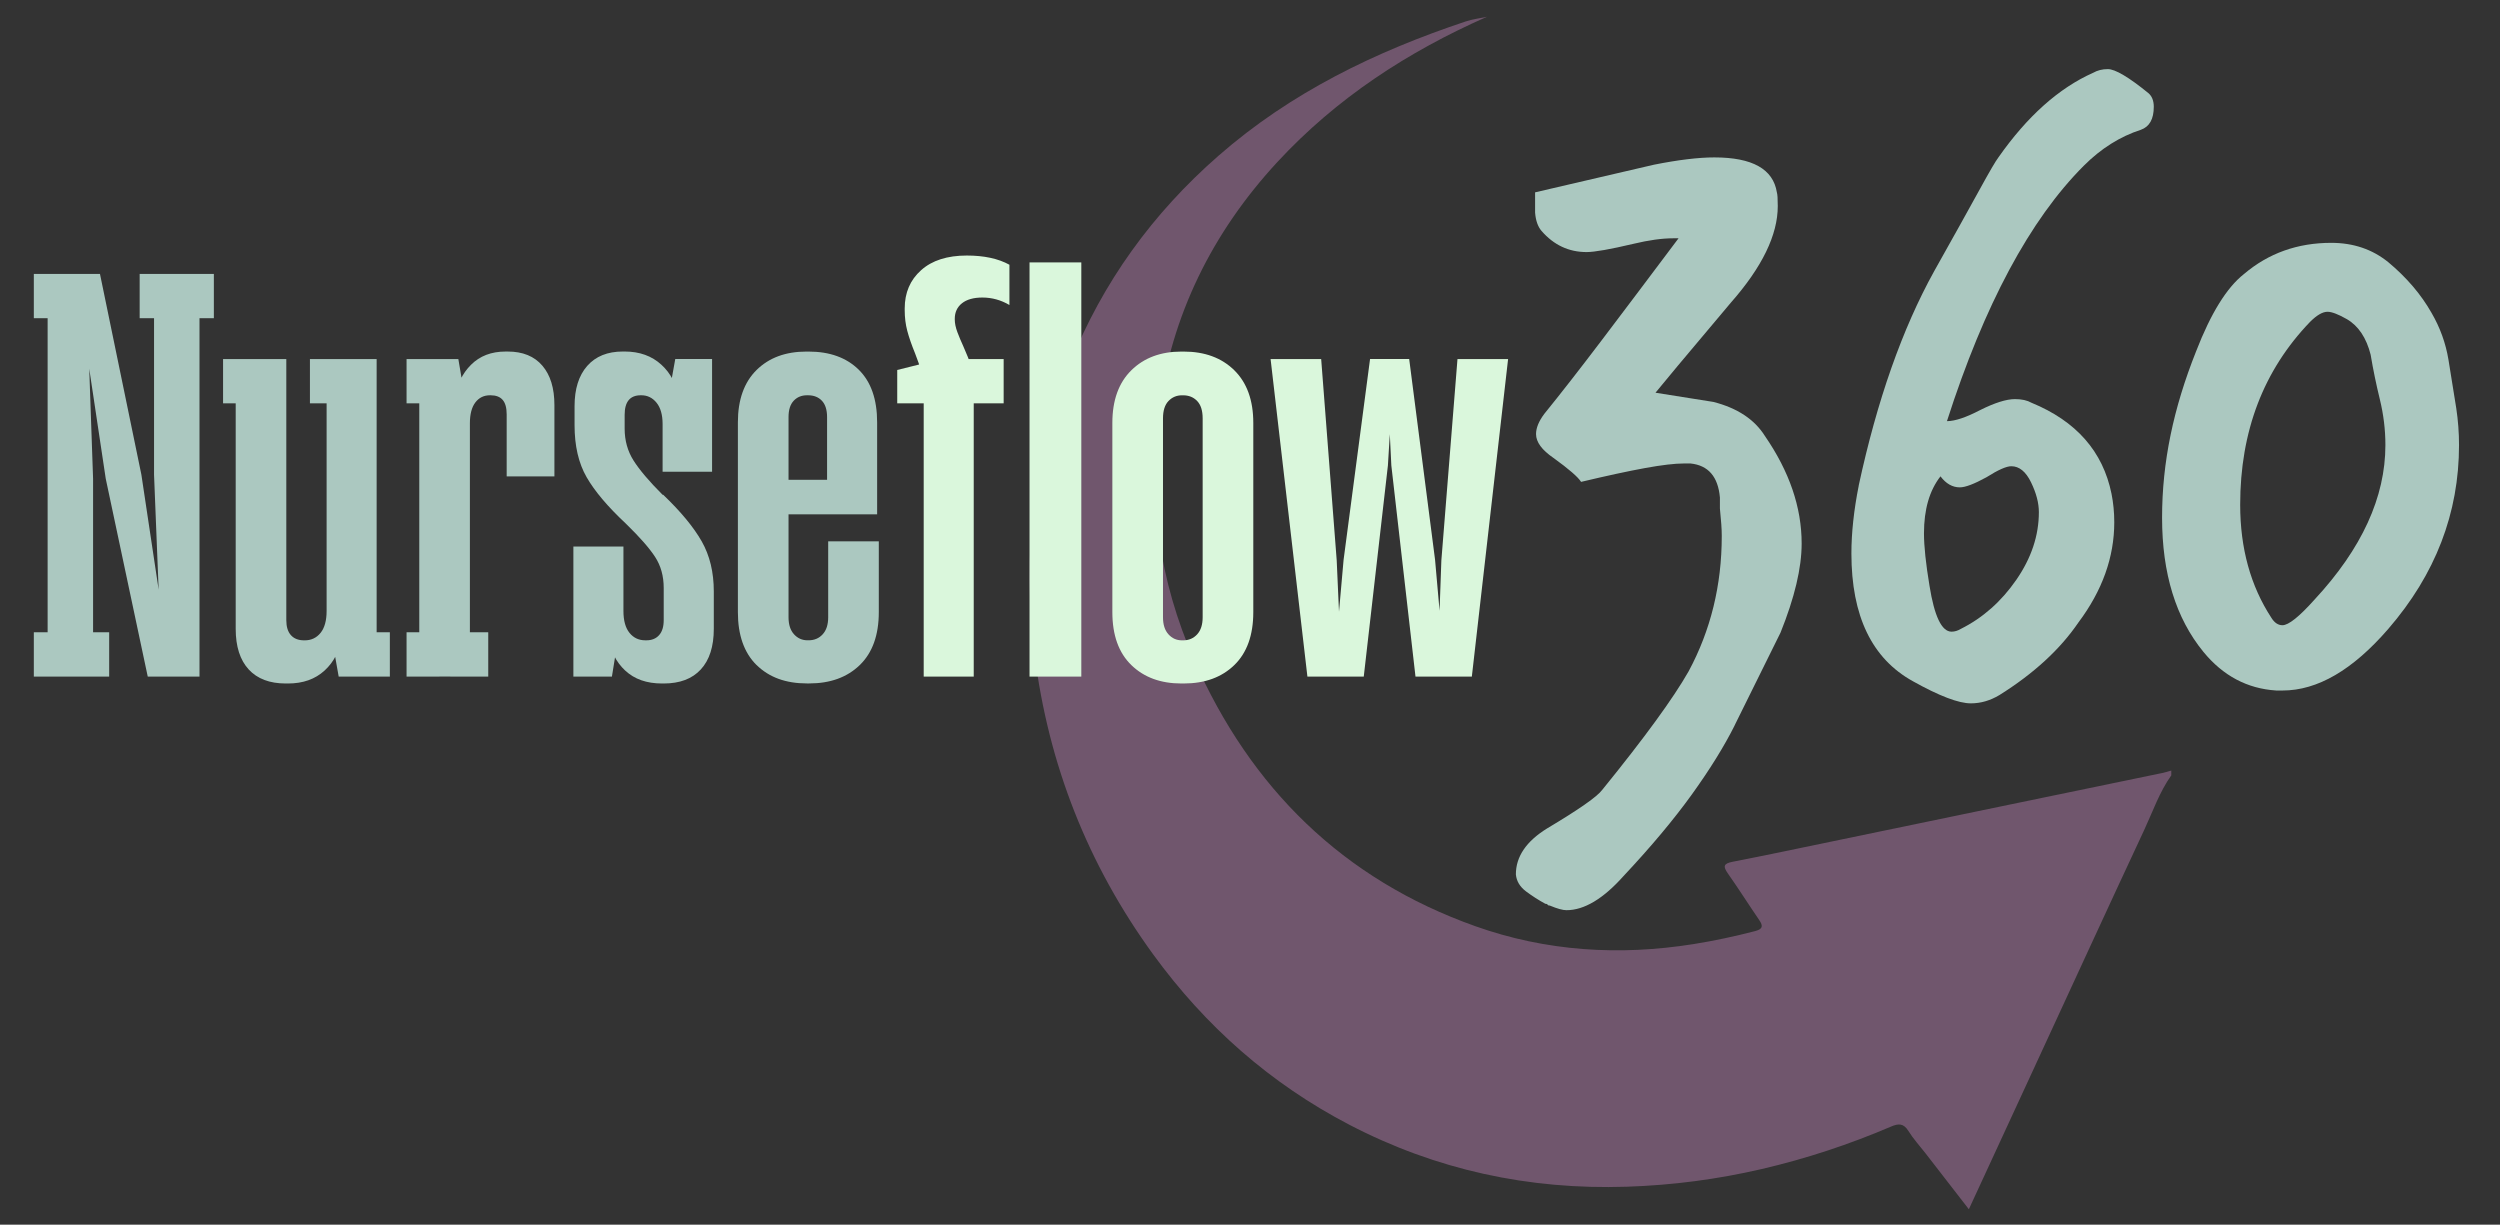 <?xml version="1.0" encoding="UTF-8"?><svg id="Layer_1" xmlns="http://www.w3.org/2000/svg" viewBox="0 0 853.01 417.87"><rect x="0" y="0" width="853.01" height="417.87" fill="#333333" stroke="none"/><defs><style>.cls-1{fill:#70566d;}.cls-1,.cls-2,.cls-3{stroke-width:0px;}.cls-2{fill:#abc8c0;}.cls-3{fill:#daf7dc;}</style></defs><path class="cls-2" d="m591.87,247.52c-3.56,7.11-8.42,14.95-14.58,23.52-6.17,8.57-13.96,17.88-23.37,27.91-6.9,7.73-13.38,11.61-19.45,11.61-1.25,0-3.14-.52-5.65-1.57-.42,0-.68-.11-.78-.31-.11-.21-.37-.31-.78-.31-2.3-1.25-4.5-2.67-6.59-4.23-2.09-1.57-3.24-3.5-3.45-5.8,0-6.07,3.55-11.29,10.66-15.68,10.87-6.48,17.14-10.87,18.82-13.17,14.43-17.77,24.25-31.26,29.48-40.46,7.53-14.01,11.29-29.37,11.29-46.11,0-1.25-.05-2.61-.16-4.08-.11-1.46-.26-3.24-.47-5.33v-3.76c-.63-7.11-3.97-10.98-10.04-11.61h-2.2c-3.14,0-7.58.52-13.33,1.57-5.75,1.05-13.02,2.62-21.8,4.71-1.05-1.67-4.19-4.39-9.41-8.16-3.97-2.71-5.96-5.43-5.96-8.15,0-2.09.94-4.39,2.82-6.9,5.43-6.69,11.92-15,19.45-24.93,7.53-9.93,16.31-21.59,26.35-34.97h-1.88c-3.76,0-8.26.63-13.49,1.88-7.95,1.88-13.28,2.82-16,2.82-6.07,0-11.19-2.4-15.37-7.21-1.26-1.46-1.99-3.55-2.2-6.27v-6.9l40.46-9.41c8.36-1.67,15.26-2.51,20.7-2.51,12.96,0,20.07,3.97,21.33,11.92.21.63.31,2.2.31,4.7,0,9.83-5.33,20.81-16,32.93-7.95,9.41-14.01,16.62-18.19,21.64-4.19,5.02-6.69,8.05-7.53,9.1l19.76,3.14c8.16,2.09,14.01,5.96,17.56,11.6,8.36,12.13,12.55,24.36,12.55,36.7,0,8.37-2.41,18.5-7.21,30.42l-15.68,31.68Z"/><path class="cls-2" d="m634.2,165.66c6.27-29.06,14.84-53.42,25.72-73.08,6.69-11.92,11.81-21.12,15.37-27.6,3.55-6.48,5.75-10.24,6.59-11.29,9.82-14.01,20.59-23.63,32.3-28.85,1.46-.83,3.14-1.26,5.02-1.26,2.51,0,7.11,2.72,13.8,8.16,1.26,1.05,1.88,2.62,1.88,4.7,0,4.19-1.47,6.8-4.39,7.84-7.11,2.3-13.59,6.38-19.45,12.23-18.4,18.4-33.98,47.47-46.73,87.19,2.71,0,6.48-1.25,11.29-3.76,5.02-2.51,8.99-3.76,11.92-3.76,2.3,0,4.18.42,5.65,1.25,15.26,6.27,24.36,16.62,27.29,31.05.63,3.14.94,6.38.94,9.72,0,11.92-4.08,23.32-12.23,34.19-6.27,9.2-15.27,17.46-26.97,24.78-3.14,1.88-6.38,2.82-9.72,2.82-4.19,0-10.77-2.51-19.76-7.53-14.01-7.73-21.01-22.27-21.01-43.6,0-3.55.21-7.26.63-11.13.42-3.87,1.04-7.89,1.88-12.07Zm27.91-3.14c-3.76,4.81-5.64,11.29-5.64,19.45,0,4.39.63,10.35,1.88,17.88,1.67,10.46,4.18,15.68,7.53,15.68,1.04,0,2.09-.31,3.14-.94,7.53-3.76,13.85-9.36,18.97-16.78,5.12-7.42,7.68-15.1,7.68-23.05,0-3.14-.89-6.53-2.67-10.19-1.78-3.66-4.03-5.49-6.74-5.49-1.68,0-4.5,1.25-8.47,3.76-4.19,2.3-7.21,3.45-9.1,3.45-2.51,0-4.71-1.26-6.59-3.76Z"/><path class="cls-2" d="m776.6,235.6c-9.83-.63-18.09-5.02-24.78-13.17-9.41-11.5-14.11-26.76-14.11-45.79s3.87-37.32,11.61-56.77c5.02-12.96,10.45-21.74,16.31-26.35,8.36-7.11,18.29-10.66,29.8-10.66,7.53,0,14.01,2.19,19.45,6.59,6.27,5.23,11.18,10.98,14.74,17.25,2.93,5.02,4.86,10.35,5.8,16,.94,5.64,1.83,11.19,2.67,16.62.63,4.19.94,8.37.94,12.55,0,23.21-8.05,44.12-24.15,62.73-12.13,14.01-24.15,21.01-36.07,21.01h-2.2Zm32.3-114.48c-1.47-5.85-4.19-9.93-8.15-12.23-2.93-1.67-5.13-2.51-6.59-2.51-1.68,0-3.66,1.15-5.96,3.45-15.89,16.52-23.84,37.32-23.84,62.41,0,14.85,3.55,27.71,10.66,38.58,1.04,1.68,2.3,2.51,3.76,2.51,2.09,0,5.75-2.93,10.98-8.78,16.1-17.35,24.15-34.92,24.15-52.69,0-5.22-.63-10.4-1.88-15.53-1.25-5.12-2.3-10.19-3.14-15.21Z"/><path class="cls-1" d="m740.87,264.53c-4.09,5.76-6.35,12.43-9.3,18.75-12.62,27.02-25.06,54.14-37.57,81.21-7.32,15.86-14.65,31.72-22.22,48.11-5.13-6.62-9.97-12.87-14.82-19.13-1.95-2.51-4.13-4.88-5.8-7.57-1.63-2.63-3.32-2.62-5.9-1.52-14.28,6.11-29,10.97-44.13,14.49-15.13,3.52-30.44,5.53-46.01,6.04-33.45,1.1-65.05-5.7-94.71-21.14-26.95-14.03-49.14-33.64-66.98-58.18-22.28-30.66-35.74-64.82-40.43-102.43-4.25-34.08-.65-67.26,12.15-99.19,11.09-27.67,28.12-51.18,50.63-70.85,24.72-21.61,53.51-35.52,84.32-45.8,2.37-.79,4.9-1.09,7.36-1.61l-.03-.02c-27.05,11.94-51.41,27.77-71.6,49.61-22.24,24.07-36.17,52.27-40.46,84.76-3.88,29.38.09,57.94,12.1,85.16,19.25,43.65,50.68,74.72,95.91,90.8,24.15,8.59,49.15,10.16,74.5,6.1,7.08-1.13,14.05-2.63,20.98-4.43,2.59-.67,2.81-1.71,1.38-3.79-3.6-5.25-7-10.64-10.66-15.84-1.71-2.43-1.56-3.4,1.56-4.01,11.43-2.22,22.82-4.64,34.22-7,20.1-4.16,40.2-8.34,60.31-12.51,17.38-3.6,34.76-7.19,52.13-10.79,1.03-.21,2.04-.55,3.06-.83v1.59Z"/><path class="cls-2" d="m11.54,93.46h9.42l2.16,15.11h-11.58v-15.11Zm0,122.28h9.42l2.16,15.11h-11.58v-15.11Zm4.71-122.28h17.86l14.13,68.5,5.89,39.25-1.57-39.25v-68.5h15.51v137.39h-17.66l-14.33-67.52-5.89-39.25h.2l1.37,39.25v67.52h-15.51V93.46Zm10.99,122.28h10.01v15.11h-12.17l2.16-15.11Zm20.41-122.28h9.62l2.16,15.11h-11.78v-15.11Zm15.7,0h9.62v15.11h-11.78l2.16-15.11Z"/><path class="cls-2" d="m76.11,122.51h9.03l2.16,15.11h-11.19v-15.11Zm8.73,105.89c-2.94-3.21-4.42-7.82-4.42-13.84v-92.05h17.27v89.11c0,2.23.52,3.92,1.57,5.1,1.05,1.18,2.55,1.77,4.52,1.77h.2c2.22,0,4.02-.85,5.4-2.55,1.37-1.7,2.06-4.19,2.06-7.46v-85.97h17.07v108.34h-12.95l-2.16-12.17,2.94-.98c-.52,4.45-2.39,8.15-5.59,11.09-3.21,2.94-7.36,4.42-12.46,4.42h-.79c-5.5,0-9.71-1.6-12.66-4.81Zm20.9-105.89h10.21l2.16,15.11h-12.36v-15.11Zm18.25,93.23h9.03v15.11h-11.19l2.16-15.11Z"/><path class="cls-2" d="m138.72,122.51h9.03l2.16,15.11h-11.19v-15.11Zm0,93.23h9.03l2.16,15.11h-11.19v-15.11Zm4.32-93.23h13.35l2.36,13.93-3.34-.78c.52-4.45,2.29-8.18,5.3-11.19,3.01-3.01,6.93-4.52,11.78-4.52h.78c5.1,0,9.03,1.6,11.78,4.81,2.75,3.21,4.12,7.69,4.12,13.45v24.34h-16.29v-21.2c0-2.22-.46-3.86-1.37-4.91-.92-1.05-2.29-1.57-4.12-1.57h-.2c-2.09,0-3.76.82-5,2.45-1.25,1.64-1.86,4.02-1.86,7.16v86.36h-17.27v-108.34Zm12.76,93.23h10.79v15.11h-12.95l2.16-15.11Z"/><path class="cls-2" d="m213.31,228.79c-3.14-2.94-4.97-6.64-5.5-11.09l2.94.98-1.96,12.17h-13.15v-44.36h17.08v21.98c0,3.27.69,5.76,2.06,7.46,1.37,1.7,3.17,2.55,5.4,2.55h.39c1.83,0,3.27-.59,4.32-1.77,1.05-1.18,1.57-2.88,1.57-5.1v-10.99c0-4.05-.98-7.59-2.94-10.6-1.96-3.01-5.24-6.74-9.81-11.19l-.2-.2c-6.15-5.76-10.6-11.02-13.35-15.8-2.75-4.77-4.12-10.7-4.12-17.76v-6.48c0-5.89,1.44-10.47,4.32-13.74,2.88-3.27,6.93-4.91,12.17-4.91h.59c5.1,0,9.29,1.51,12.56,4.52,3.27,3.01,5.1,6.67,5.5,10.99l-3.53,2.36,2.75-15.31h12.56v38.47h-16.88v-16.29c0-3.14-.69-5.56-2.06-7.26-1.37-1.7-3.11-2.55-5.2-2.55h-.2c-1.83,0-3.21.56-4.12,1.67-.92,1.11-1.37,2.78-1.37,5v4.71c0,4.06,1.01,7.69,3.04,10.89,2.03,3.21,5.33,7.1,9.91,11.68h.2c6.02,5.76,10.4,11.06,13.15,15.9,2.75,4.84,4.12,10.53,4.12,17.08v12.76c0,6.02-1.47,10.63-4.42,13.84-2.94,3.21-7.16,4.81-12.66,4.81h-.59c-5.24,0-9.42-1.47-12.56-4.42Z"/><path class="cls-2" d="m258.15,226.93c-4.25-4.19-6.38-10.21-6.38-18.06v-64.77c0-7.72,2.13-13.67,6.38-17.86,4.25-4.19,9.91-6.28,16.98-6.28h.79c7.19,0,12.89,2.06,17.08,6.18,4.19,4.12,6.28,10.11,6.28,17.96v31.4h-34.15v-11.78h24.14l-7.07,6.67v-28.07c0-2.48-.59-4.35-1.77-5.59-1.18-1.24-2.75-1.86-4.71-1.86h-.39c-1.83,0-3.34.62-4.51,1.86-1.18,1.24-1.77,3.11-1.77,5.59v68.3c0,2.49.62,4.42,1.86,5.79,1.24,1.37,2.78,2.06,4.61,2.06h.39c1.96,0,3.56-.69,4.81-2.06,1.24-1.37,1.86-3.3,1.86-5.79v-25.91h17.27v24.14c0,7.85-2.16,13.87-6.48,18.06-4.32,4.19-10.08,6.28-17.27,6.28h-.78c-7.2,0-12.92-2.09-17.17-6.28Z"/><path class="cls-3" d="m306.14,126.24l14.92-3.73h21.39v15.11h-36.31v-11.38Zm8.24.59c-.52-1.83-1.24-3.93-2.16-6.28-1.18-2.88-2.06-5.43-2.65-7.65-.59-2.22-.88-4.58-.88-7.07v-.59c0-5.36,1.86-9.72,5.6-13.05,3.73-3.34,8.93-5,15.6-5,5.89,0,10.73,1.05,14.53,3.14v13.74c-2.88-1.7-5.96-2.55-9.23-2.55-3.01,0-5.33.66-6.97,1.96-1.64,1.31-2.45,3.08-2.45,5.3v.2c0,1.31.3,2.75.88,4.32.59,1.57,1.28,3.21,2.06,4.91,1.18,2.62,2.06,4.88,2.65,6.77.59,1.9.88,3.83.88,5.79v100.1h-17.07v-98.73c0-1.7-.26-3.46-.79-5.3Zm36.9-37.29h17.67v141.32h-17.67V89.54Z"/><path class="cls-3" d="m386.02,226.93c-4.32-4.19-6.48-10.21-6.48-18.06v-64.57c0-7.72,2.16-13.71,6.48-17.96,4.32-4.25,10.01-6.38,17.08-6.38h.78c7.19,0,12.95,2.13,17.27,6.38,4.32,4.25,6.48,10.24,6.48,17.96v64.57c0,7.85-2.16,13.87-6.48,18.06-4.32,4.19-10.08,6.28-17.27,6.28h-.78c-7.07,0-12.76-2.09-17.08-6.28Zm22.47-10.5c1.24-1.37,1.86-3.3,1.86-5.79v-67.91c0-2.62-.62-4.58-1.86-5.89-1.25-1.31-2.85-1.96-4.81-1.96h-.39c-1.83,0-3.37.66-4.61,1.96-1.24,1.31-1.86,3.27-1.86,5.89v67.91c0,2.49.62,4.42,1.86,5.79,1.24,1.37,2.78,2.06,4.61,2.06h.39c1.96,0,3.56-.69,4.81-2.06Z"/><path class="cls-3" d="m433.52,122.51h17.27l5.3,68.69.98,21.98h-.59l1.96-22.18,9.03-68.5h13.35l8.83,68.5,1.96,22.18h-.59l.78-21.98,5.5-68.69h17.27l-12.37,108.34h-19.23l-8.24-72.03-.78-16.09h.59l-.98,16.09-8.24,72.03h-19.23l-12.56-108.34Z"/></svg>